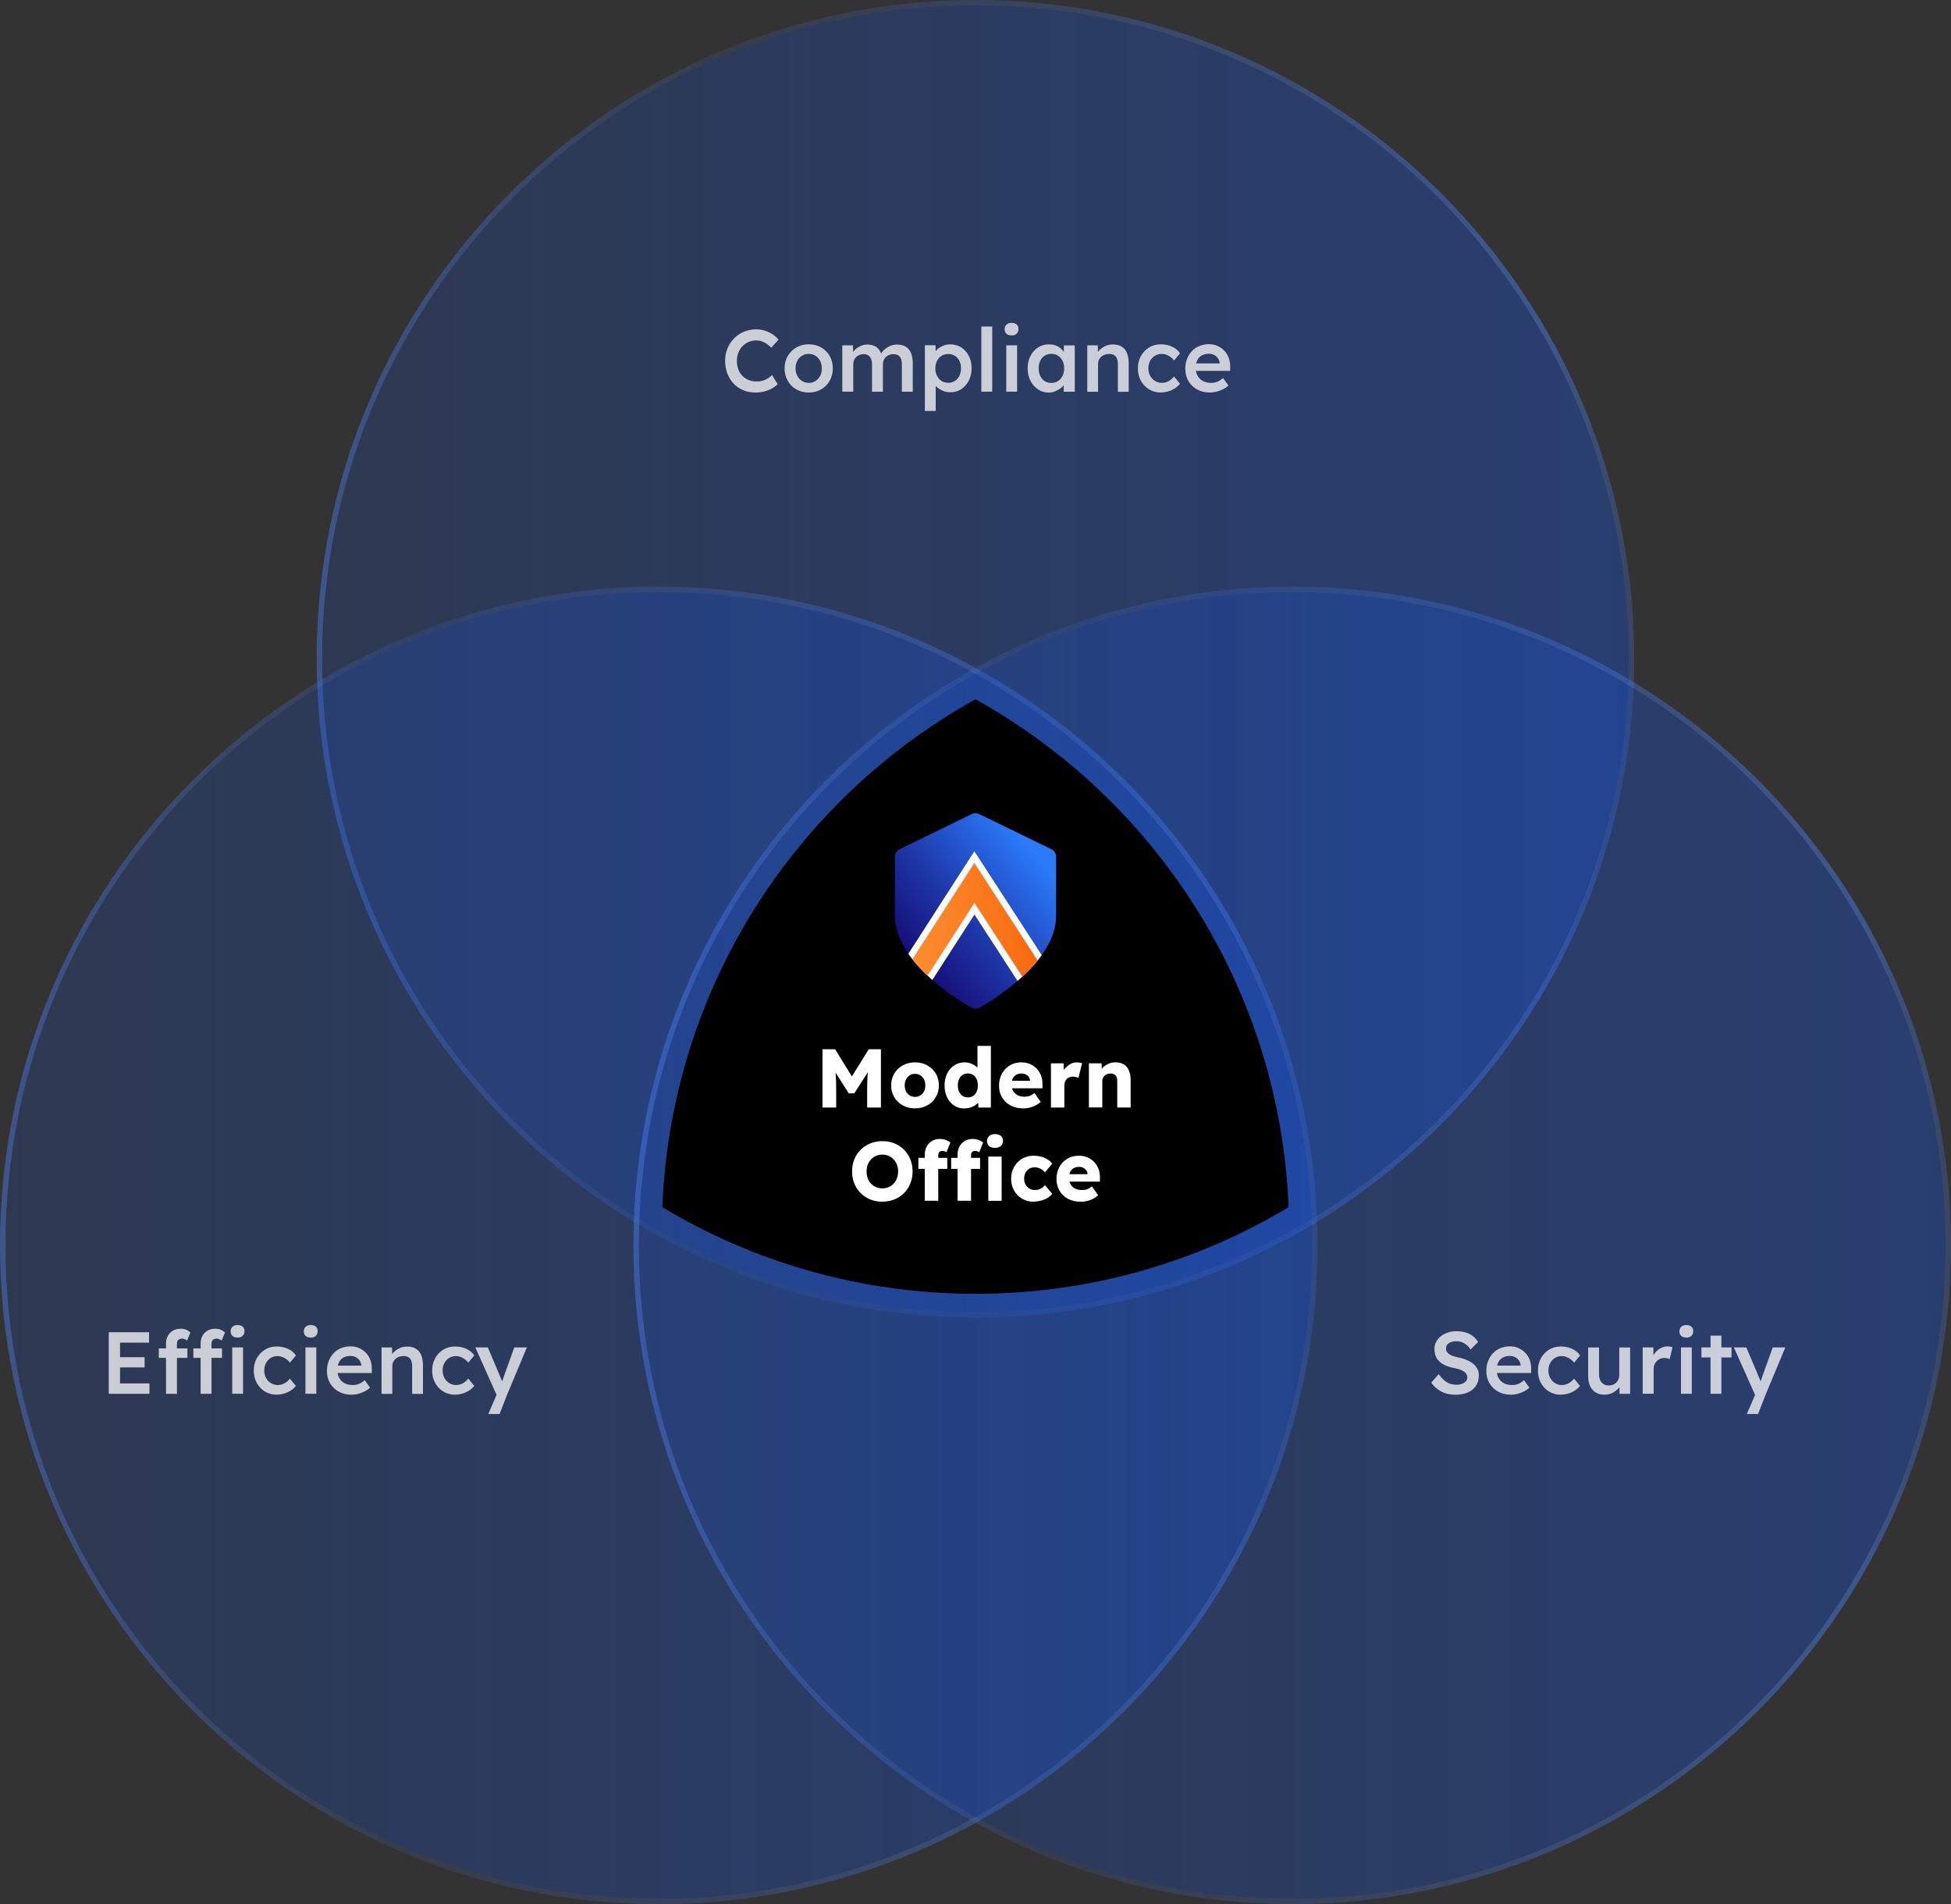 <?xml version="1.0" encoding="UTF-8"?><svg id="b" xmlns="http://www.w3.org/2000/svg" width="313.05" height="305.56" xmlns:xlink="http://www.w3.org/1999/xlink" viewBox="0 0 313.05 305.56"><rect x="0" y="0" width="313.05" height="305.56" fill="#333333" stroke="none"/><defs><linearGradient id="d" x1="51.69" y1="105.71" x2="261.36" y2="105.71" gradientUnits="userSpaceOnUse"><stop offset="0" stop-color="#1851d1" stop-opacity=".25"/><stop offset="1" stop-color="#1851d1" stop-opacity=".5"/></linearGradient><linearGradient id="e" x1="50.81" y1="105.71" x2="262.24" y2="105.71" gradientUnits="userSpaceOnUse"><stop offset="0" stop-color="#4a83ff" stop-opacity=".55"/><stop offset=".31" stop-color="#4a83ff" stop-opacity=".15"/><stop offset=".58" stop-color="#4a83ff" stop-opacity=".3"/><stop offset=".93" stop-color="#4a83ff" stop-opacity=".58"/><stop offset="1" stop-color="#4a83ff" stop-opacity=".3"/></linearGradient><linearGradient id="f" x1=".88" y1="199.85" x2="210.54" y2="199.85" xlink:href="#d"/><linearGradient id="g" x1="0" y1="199.85" x2="211.43" y2="199.85" xlink:href="#e"/><linearGradient id="h" x1="102.5" y1="199.85" x2="312.17" y2="199.85" xlink:href="#d"/><linearGradient id="i" x1="101.62" y1="199.85" x2="313.05" y2="199.85" xlink:href="#e"/><clipPath id="j"><path d="M155.72,161.63c.5.29,1.1.29,1.6,0,2.82-1.64,12.14-7.57,12.14-14.68v-9.47c0-.51-.29-.98-.75-1.2l-11.6-5.65c-.37-.18-.8-.18-1.17,0l-11.6,5.65c-.46.22-.75.69-.75,1.2v9.47c0,7.11,9.32,13.05,12.14,14.68Z" fill="none"/></clipPath><linearGradient id="k" x1="142.21" y1="156.52" x2="165.79" y2="136.8" gradientUnits="userSpaceOnUse"><stop offset="0" stop-color="#140066"/><stop offset=".16" stop-color="#160f78"/><stop offset=".5" stop-color="#1e36a7"/><stop offset=".96" stop-color="#2974f3"/><stop offset="1" stop-color="#2b7afa"/></linearGradient><linearGradient id="l" x1="140.34" y1="152.03" x2="172.71" y2="152.03" gradientUnits="userSpaceOnUse"><stop offset="0" stop-color="#fc8b3b"/><stop offset=".03" stop-color="#fc9739"/><stop offset="1" stop-color="#f95e04"/></linearGradient></defs><g id="c"><g opacity=".77"><circle cx="156.52" cy="105.71" r="104.83" fill="url(#d)"/><path d="M156.52.88c57.9,0,104.83,46.93,104.83,104.83s-46.93,104.83-104.83,104.83-104.83-46.93-104.83-104.83S98.63.88,156.52.88M156.52,0C98.23,0,50.81,47.42,50.81,105.71s47.42,105.71,105.71,105.71,105.71-47.42,105.71-105.71S214.81,0,156.52,0h0Z" fill="url(#e)"/></g><g opacity=".77"><circle cx="105.71" cy="199.85" r="104.83" fill="url(#f)"/><path d="M105.71,95.02c57.9,0,104.83,46.93,104.83,104.83s-46.93,104.83-104.83,104.83S.88,257.74.88,199.85s46.93-104.83,104.83-104.83M105.71,94.13C47.42,94.13,0,141.56,0,199.85s47.42,105.71,105.71,105.71,105.71-47.42,105.71-105.71-47.42-105.71-105.71-105.71h0Z" fill="url(#g)"/></g><g opacity=".77"><circle cx="207.34" cy="199.85" r="104.83" fill="url(#h)"/><path d="M207.34,95.02c57.9,0,104.83,46.93,104.83,104.83s-46.93,104.83-104.83,104.83-104.83-46.93-104.83-104.83,46.93-104.83,104.83-104.83M207.34,94.13c-58.29,0-105.71,47.42-105.71,105.71s47.42,105.71,105.71,105.71,105.71-47.42,105.71-105.71-47.42-105.71-105.71-105.71h0Z" fill="url(#i)"/></g><path d="M156.52,112.22c-28.93,16.07-48.85,46.4-50.24,81.5,14.68,8.82,31.87,13.9,50.24,13.9s35.56-5.08,50.24-13.9c-1.39-35.1-21.31-65.43-50.24-81.5Z"/><g clip-path="url(#j)"><path d="M155.72,161.63c.5.29,1.1.29,1.6,0,2.82-1.64,12.14-7.57,12.14-14.68v-9.47c0-.51-.29-.98-.75-1.2l-11.6-5.65c-.37-.18-.8-.18-1.17,0l-11.6,5.65c-.46.22-.75.69-.75,1.2v9.47c0,7.11,9.32,13.05,12.14,14.68Z" fill="url(#k)"/><polyline points="171.25 164.65 156.35 141.68 141.8 164.28" fill="none" stroke="#fff" stroke-miterlimit="10" stroke-width="5.51"/><polyline points="171.25 164.65 156.35 141.68 141.8 164.28" fill="none" stroke="url(#l)" stroke-miterlimit="10" stroke-width="3.48"/><path d="M155.72,161.63c.5.29,1.1.29,1.6,0,2.82-1.64,12.14-7.57,12.14-14.68v-9.47c0-.51-.29-.98-.75-1.2l-11.6-5.65c-.37-.18-.8-.18-1.17,0l-11.6,5.65c-.46.22-.75.69-.75,1.2v9.47c0,7.11,9.32,13.05,12.14,14.68Z" fill="none"/></g><path d="M131.97,177.73v-9.36h2.03l3.41,5.55h-1.46s3.45-5.55,3.45-5.55h1.95v9.36h-2.21v-2.92c0-.8.02-1.52.06-2.17.04-.64.11-1.28.21-1.91l.25.7-2.59,4.02h-.88l-2.54-4,.25-.72c.1.6.17,1.21.21,1.84.04.63.06,1.38.06,2.24v2.92h-2.21Z" fill="#fff"/><path d="M146.82,177.86c-.74,0-1.4-.16-1.97-.48-.57-.32-1.03-.76-1.36-1.31s-.5-1.19-.5-1.9.17-1.35.5-1.9c.33-.55.79-.99,1.36-1.31s1.23-.48,1.97-.48,1.4.16,1.97.48,1.03.76,1.36,1.31c.33.55.5,1.19.5,1.9s-.17,1.35-.5,1.9-.78.99-1.36,1.31c-.57.32-1.23.48-1.97.48ZM146.82,176.02c.32,0,.61-.08.86-.24.25-.16.45-.38.59-.65.14-.28.21-.59.2-.95,0-.36-.06-.67-.2-.96-.14-.28-.34-.5-.59-.66s-.53-.24-.86-.24-.61.08-.86.24c-.25.16-.45.38-.59.66-.14.28-.21.6-.2.96,0,.36.06.67.2.95.14.28.34.49.59.65.25.16.54.24.86.24Z" fill="#fff"/><path d="M154.74,177.88c-.61,0-1.16-.16-1.64-.47-.48-.32-.85-.75-1.13-1.31-.28-.56-.41-1.19-.41-1.91s.14-1.35.41-1.91c.28-.56.65-1,1.14-1.32s1.03-.48,1.66-.48c.32,0,.63.05.92.15.29.1.56.23.8.4.24.17.44.36.59.58.15.22.24.44.27.68l-.51.12v-4.57h2.15v9.89h-1.99l-.12-1.62.43.07c-.03.22-.11.44-.26.64-.15.21-.34.39-.57.54-.23.16-.5.28-.79.37s-.61.14-.94.14ZM155.29,176.1c.33,0,.62-.08.86-.24.24-.16.43-.38.56-.67.13-.29.19-.62.19-1s-.06-.73-.19-1.02c-.13-.29-.31-.51-.56-.67-.24-.16-.53-.24-.86-.24s-.61.08-.85.24c-.24.16-.42.38-.55.67-.13.29-.2.62-.2,1.02s.07.72.2,1,.32.51.55.67.52.24.85.24Z" fill="#fff"/><path d="M164.18,177.86c-.78,0-1.47-.16-2.05-.47-.58-.32-1.03-.75-1.35-1.3s-.48-1.17-.48-1.88c0-.54.09-1.04.27-1.5s.43-.85.75-1.18c.32-.33.7-.59,1.14-.78.44-.18.92-.27,1.45-.27.5,0,.96.09,1.37.27s.77.43,1.08.75.53.7.7,1.14c.16.44.23.91.21,1.43v.57h-5.67l-.31-1.2h4.23l-.23.25v-.27c-.02-.22-.09-.42-.21-.59-.12-.17-.28-.31-.47-.41-.2-.1-.42-.15-.67-.15-.35,0-.64.07-.89.21-.24.14-.43.34-.55.6-.12.26-.19.59-.19.97s.08.73.25,1.02c.17.29.41.52.72.68s.69.24,1.13.24c.3,0,.57-.04.81-.13.24-.09.49-.24.77-.45l1,1.42c-.28.24-.57.44-.88.59s-.63.27-.96.34c-.33.08-.65.11-.97.11Z" fill="#fff"/><path d="M168.63,177.73v-7.1h2.03l.09,2.31-.4-.44c.11-.38.28-.73.53-1.03.25-.3.53-.54.86-.72s.68-.27,1.06-.27c.16,0,.31.01.45.04.14.03.27.06.38.09l-.59,2.37c-.1-.06-.23-.11-.39-.15-.17-.04-.34-.06-.52-.06-.2,0-.38.03-.55.1s-.31.16-.43.29-.21.27-.27.44-.1.36-.1.57v3.56h-2.15Z" fill="#fff"/><path d="M174.72,177.73v-7.1h2.03l.07,1.44-.43.16c.1-.32.27-.61.53-.88.25-.26.56-.47.92-.64.36-.16.73-.24,1.12-.24.53,0,.99.11,1.35.33.37.22.64.54.83.98.19.43.28.96.28,1.58v4.36h-2.15v-4.19c0-.29-.04-.52-.12-.71-.08-.19-.2-.33-.37-.42s-.37-.14-.61-.13c-.19,0-.36.03-.52.09-.16.06-.3.14-.41.25-.12.11-.21.24-.27.38s-.1.3-.1.47v4.25h-2.14Z" fill="#fff"/><path d="M141.59,192.84c-.71,0-1.36-.12-1.95-.36s-1.1-.58-1.54-1.02c-.44-.44-.78-.95-1.02-1.54-.24-.59-.36-1.23-.36-1.94s.12-1.35.36-1.94c.24-.59.58-1.1,1.02-1.54.44-.44.95-.78,1.54-1.02.59-.24,1.23-.36,1.94-.36s1.35.12,1.94.36c.59.24,1.1.58,1.54,1.02.44.44.77.95,1.01,1.54.24.59.36,1.23.36,1.94s-.12,1.34-.36,1.93c-.24.59-.57,1.11-1.01,1.54-.44.44-.95.78-1.54,1.02s-1.23.36-1.93.36ZM141.58,190.7c.37,0,.7-.07,1.01-.2.31-.13.58-.32.8-.57.23-.24.4-.53.53-.86.12-.33.19-.69.19-1.08s-.06-.75-.19-1.08c-.13-.33-.3-.62-.53-.86-.23-.24-.49-.43-.8-.57-.31-.13-.64-.2-1.01-.2s-.7.07-1.01.2c-.31.13-.58.32-.81.57-.23.25-.41.53-.53.86-.12.33-.18.69-.18,1.08s.06.76.18,1.09c.12.33.3.62.53.86s.5.43.81.56c.31.13.64.2,1.01.2Z" fill="#fff"/><path d="M147.36,187.57v-1.77h4.64v1.77h-4.64ZM148.39,192.7v-7.45c0-.46.1-.88.3-1.26.2-.37.48-.67.84-.89.36-.22.78-.33,1.26-.33.34,0,.65.05.94.15.29.1.54.24.76.41l-.62,1.56c-.12-.06-.23-.11-.33-.15-.11-.04-.21-.05-.29-.05-.16,0-.29.03-.4.08s-.18.14-.23.25c-.05.11-.07.25-.07.41v7.26h-2.15ZM152.62,187.57v-1.77h4.64v1.77h-4.64ZM153.65,192.7v-7.45c0-.46.1-.88.3-1.26.2-.37.48-.67.84-.89.36-.22.78-.33,1.26-.33.34,0,.65.05.94.15.29.1.54.24.76.41l-.62,1.56c-.12-.06-.23-.11-.33-.15-.11-.04-.2-.05-.29-.05-.16,0-.29.03-.4.08-.11.05-.19.14-.23.25-.05.11-.07.25-.07.41v7.26h-2.15ZM159.65,184.2c-.4,0-.72-.1-.94-.29-.23-.19-.34-.47-.34-.82,0-.32.12-.58.35-.79.23-.2.54-.31.94-.31s.71.1.94.29c.22.19.33.46.33.81,0,.33-.11.6-.34.8-.23.2-.54.31-.93.31ZM158.58,192.7v-7.1h2.14v7.1h-2.14Z" fill="#fff"/><path d="M165.84,192.84c-.69,0-1.3-.16-1.84-.48-.54-.32-.97-.76-1.29-1.32s-.47-1.19-.47-1.89.16-1.33.47-1.89c.32-.56.75-1,1.29-1.32.54-.32,1.16-.48,1.84-.48.63,0,1.21.11,1.74.33.53.22.95.53,1.26.94l-1.16,1.39c-.12-.14-.27-.28-.44-.4s-.36-.22-.56-.29c-.2-.07-.42-.11-.64-.11-.34,0-.64.08-.9.23-.26.16-.46.37-.6.65-.14.28-.21.59-.21.95s.07.65.22.92.35.49.61.65c.26.16.55.24.88.24.23,0,.45-.03.64-.09.2-.06.38-.15.54-.26.17-.12.32-.26.46-.43l1.15,1.4c-.3.38-.72.69-1.26.91-.54.22-1.12.33-1.73.33Z" fill="#fff"/><path d="M173.4,192.84c-.78,0-1.47-.16-2.05-.47-.58-.32-1.03-.75-1.35-1.3s-.48-1.17-.48-1.88c0-.54.09-1.04.27-1.5s.43-.85.75-1.18.7-.59,1.14-.78c.44-.18.92-.27,1.45-.27.5,0,.96.09,1.37.27s.77.43,1.08.75c.3.32.53.7.7,1.14.16.44.23.91.21,1.43v.57h-5.67l-.31-1.2h4.23l-.23.25v-.27c-.02-.22-.09-.42-.21-.59-.12-.17-.28-.31-.47-.41-.2-.1-.42-.15-.67-.15-.35,0-.64.07-.89.21-.24.14-.43.34-.55.6-.12.26-.19.59-.19.97s.08.73.25,1.02c.17.29.41.52.72.68s.69.24,1.13.24c.3,0,.57-.04.81-.13.24-.09.49-.24.77-.45l1,1.42c-.28.24-.57.44-.88.59s-.63.27-.96.34c-.33.08-.65.11-.97.11Z" fill="#fff"/><g opacity=".75"><path d="M121.22,62.99c-.72,0-1.37-.12-1.96-.37-.59-.25-1.11-.6-1.54-1.05-.43-.46-.77-1-1.01-1.62-.24-.63-.36-1.31-.36-2.05s.13-1.38.38-1.99c.25-.61.61-1.15,1.06-1.61.45-.46.98-.82,1.58-1.07.6-.25,1.26-.38,1.96-.38.48,0,.95.07,1.4.21.45.14.87.34,1.24.59.38.25.69.54.95.87l-1.17,1.28c-.24-.25-.5-.47-.75-.64-.26-.17-.53-.31-.8-.4-.28-.09-.56-.13-.85-.13-.43,0-.84.08-1.22.24-.38.16-.71.39-.99.68-.28.29-.5.64-.66,1.04-.16.4-.24.84-.24,1.33s.08.95.23,1.36.38.75.66,1.04c.29.29.63.52,1.03.67.4.16.84.23,1.32.23.31,0,.61-.04.9-.13.29-.08.56-.2.81-.36.25-.16.48-.34.69-.54l.9,1.45c-.23.25-.53.48-.9.69-.38.21-.8.37-1.26.49-.47.12-.93.18-1.39.18Z" fill="#fff"/><path d="M129.77,62.99c-.74,0-1.41-.17-1.99-.5-.58-.33-1.05-.79-1.38-1.38-.34-.58-.51-1.25-.51-1.99s.17-1.41.51-1.99c.34-.58.8-1.04,1.38-1.38.58-.33,1.25-.5,1.99-.5s1.39.17,1.98.5c.58.33,1.04.79,1.38,1.38.33.58.5,1.25.5,1.99s-.17,1.41-.5,1.99-.79,1.04-1.38,1.38c-.58.33-1.24.5-1.98.5ZM129.77,61.45c.4,0,.76-.1,1.08-.31.31-.21.56-.48.75-.83.18-.35.27-.74.26-1.19,0-.45-.08-.85-.26-1.2-.18-.35-.43-.62-.75-.83-.32-.2-.68-.3-1.08-.3s-.77.1-1.09.3-.58.48-.76.83c-.18.35-.27.75-.27,1.19s.09.84.27,1.19c.18.35.43.63.76.83.32.21.69.31,1.09.31Z" fill="#fff"/><path d="M135.15,62.85v-7.44h1.71l.03,1.5-.28.11c.09-.24.21-.47.38-.68.17-.21.37-.4.61-.55.24-.16.49-.28.75-.37.26-.09.53-.13.8-.13.4,0,.76.06,1.08.19.31.13.58.33.79.6.21.27.37.62.47,1.04l-.27-.06.11-.23c.1-.23.25-.43.44-.61s.4-.35.64-.49c.24-.15.48-.26.74-.33.26-.08.52-.11.77-.11.57,0,1.04.11,1.41.34.38.23.66.57.85,1.03.19.46.28,1.03.28,1.71v4.49h-1.75v-4.38c0-.38-.05-.69-.15-.93-.1-.25-.25-.43-.45-.54-.2-.12-.45-.18-.75-.18-.24,0-.46.04-.67.12-.21.08-.39.19-.54.34-.15.15-.27.31-.35.5-.08.19-.13.4-.13.62v4.45h-1.75v-4.39c0-.36-.05-.66-.16-.9-.1-.24-.25-.42-.45-.55-.2-.13-.44-.19-.72-.19-.23,0-.46.04-.66.12-.21.08-.39.19-.54.33-.15.14-.27.31-.35.49-.08.19-.13.4-.13.62v4.46h-1.75Z" fill="#fff"/><path d="M148.4,65.95v-10.55h1.71l.03,1.69-.3-.13c.06-.29.22-.57.48-.83.26-.26.59-.47.97-.63.38-.16.78-.24,1.19-.24.66,0,1.24.16,1.76.49.51.33.92.78,1.21,1.36.3.57.45,1.24.45,1.99s-.15,1.4-.45,1.98c-.3.58-.7,1.04-1.21,1.37-.51.33-1.09.5-1.73.5-.43,0-.85-.08-1.25-.25-.4-.17-.74-.39-1.02-.66-.28-.27-.45-.56-.52-.86l.42-.2v4.96h-1.75ZM152.15,61.43c.39,0,.75-.1,1.06-.3.31-.2.55-.47.73-.82.17-.35.26-.75.26-1.2s-.08-.85-.25-1.19c-.17-.34-.41-.61-.72-.81s-.67-.3-1.07-.3-.77.1-1.08.29c-.31.19-.55.46-.73.81s-.27.75-.27,1.2.09.85.27,1.2c.18.35.42.62.73.82.31.2.67.3,1.08.3Z" fill="#fff"/><path d="M157.46,62.85v-10.45h1.75v10.45h-1.75Z" fill="#fff"/><path d="M162.3,53.82c-.35,0-.62-.09-.81-.26-.19-.17-.29-.42-.29-.74,0-.3.1-.55.3-.73.2-.19.47-.28.8-.28.36,0,.63.09.83.26s.29.43.29.76c0,.29-.1.53-.3.72-.2.19-.47.28-.82.28ZM161.46,62.85v-7.44h1.74v7.44h-1.74Z" fill="#fff"/><path d="M168.21,62.99c-.61,0-1.17-.17-1.67-.51-.5-.34-.9-.8-1.2-1.38-.3-.58-.45-1.25-.45-1.99s.15-1.41.45-1.99c.3-.58.71-1.04,1.23-1.37.52-.33,1.1-.49,1.75-.49.38,0,.72.05,1.03.16.31.11.58.26.82.46.24.2.43.42.59.68s.26.53.32.82l-.38-.1v-1.86h1.75v7.44h-1.77v-1.78l.41-.07c-.07.25-.19.5-.36.74s-.39.45-.65.63c-.26.18-.55.33-.86.45s-.65.17-1.01.17ZM168.69,61.45c.4,0,.76-.1,1.07-.3.31-.2.55-.47.73-.83s.26-.76.26-1.22-.09-.85-.26-1.2c-.17-.35-.42-.62-.73-.82s-.67-.3-1.07-.3-.76.1-1.07.3-.54.47-.71.82c-.17.35-.25.75-.25,1.2s.08.87.25,1.22c.17.35.41.63.71.83.31.2.66.3,1.07.3Z" fill="#fff"/><path d="M174.46,62.85v-7.44h1.69l.03,1.53-.32.17c.09-.34.28-.65.55-.92s.6-.5.97-.67c.38-.17.76-.25,1.16-.25.57,0,1.04.11,1.42.34s.67.56.86,1.02.29,1.02.29,1.69v4.55h-1.74v-4.42c0-.38-.05-.69-.16-.94-.1-.25-.26-.43-.48-.55-.22-.12-.48-.17-.79-.16-.25,0-.49.04-.7.12s-.39.19-.55.34c-.16.15-.28.31-.37.5-.09.19-.13.4-.13.62v4.49h-1.74Z" fill="#fff"/><path d="M186.25,62.99c-.7,0-1.32-.17-1.88-.51-.56-.34-.99-.8-1.31-1.38-.32-.58-.48-1.24-.48-1.98s.16-1.39.48-1.98c.32-.58.76-1.04,1.31-1.38s1.18-.51,1.88-.51,1.27.13,1.82.38c.55.25.97.61,1.27,1.06l-.96,1.16c-.14-.2-.32-.38-.54-.54-.22-.16-.45-.29-.69-.38-.25-.09-.49-.14-.73-.14-.41,0-.78.1-1.11.3s-.58.48-.77.83-.28.75-.28,1.19.1.84.29,1.19c.19.35.45.63.78.83.33.21.7.31,1.1.31.25,0,.48-.04.71-.12.23-.08.45-.19.66-.35.21-.15.4-.34.58-.56l.96,1.17c-.32.41-.76.75-1.32,1.01-.56.26-1.15.39-1.77.39Z" fill="#fff"/><path d="M194.16,62.99c-.78,0-1.47-.16-2.07-.49s-1.06-.78-1.4-1.35c-.33-.57-.5-1.22-.5-1.96,0-.58.09-1.12.28-1.6.19-.48.45-.9.78-1.25.33-.35.73-.63,1.2-.82.47-.19.98-.29,1.53-.29.49,0,.95.09,1.37.28s.79.44,1.1.77c.31.32.55.71.71,1.16.17.45.24.93.23,1.46v.61h-6.04l-.32-1.19h4.9l-.23.24v-.31c-.03-.29-.12-.55-.28-.77-.16-.22-.36-.39-.61-.52-.25-.13-.52-.19-.83-.19-.46,0-.85.09-1.16.27-.32.18-.55.44-.71.77s-.24.75-.24,1.25.1.9.3,1.26c.2.36.49.63.86.83.37.19.81.29,1.31.29.35,0,.67-.06.96-.17s.61-.32.95-.61l.86,1.2c-.25.24-.54.44-.87.6-.32.16-.67.29-1.02.39-.36.09-.71.14-1.06.14Z" fill="#fff"/></g><g opacity=".75"><path d="M17.45,223.66v-9.88h6.47v1.67h-4.66v6.55h4.72v1.67h-6.52ZM18.3,219.43v-1.64h4.9v1.64h-4.9Z" fill="#fff"/><path d="M25.48,217.9v-1.52h4.59v1.52h-4.59ZM26.64,223.66v-8.1c0-.45.1-.85.3-1.21.2-.35.47-.63.82-.83.35-.2.75-.3,1.21-.3.32,0,.62.05.89.16.27.11.5.26.69.44l-.54,1.31c-.12-.1-.25-.18-.39-.24s-.27-.08-.39-.08c-.19,0-.35.03-.47.09s-.22.15-.28.28c-.06.12-.09.27-.09.44v8.05h-1.75ZM31.03,217.9v-1.52h4.59v1.52h-4.59ZM32.19,223.66v-8.1c0-.45.1-.85.3-1.21.2-.35.47-.63.82-.83.35-.2.75-.3,1.21-.3.32,0,.62.05.89.16s.5.26.69.44l-.54,1.31c-.12-.1-.25-.18-.39-.24-.14-.06-.27-.08-.39-.08-.19,0-.35.03-.47.09-.13.06-.22.15-.28.28-.06.12-.09.27-.09.44v8.05h-1.75ZM38.11,214.64c-.35,0-.62-.09-.81-.26-.19-.17-.29-.42-.29-.74,0-.3.1-.55.3-.73.2-.19.47-.28.8-.28.36,0,.63.09.83.26s.29.43.29.76c0,.29-.1.53-.3.72-.2.19-.47.28-.82.28ZM37.26,223.66v-7.44h1.74v7.44h-1.74Z" fill="#fff"/><path d="M44.39,223.81c-.7,0-1.32-.17-1.88-.51-.56-.34-.99-.8-1.31-1.38-.32-.58-.48-1.24-.48-1.98s.16-1.39.48-1.98c.32-.58.76-1.04,1.31-1.38s1.18-.51,1.88-.51,1.28.13,1.82.38.97.61,1.27,1.06l-.96,1.16c-.14-.2-.32-.38-.54-.54-.22-.16-.45-.29-.69-.38s-.49-.14-.73-.14c-.41,0-.78.1-1.11.3s-.58.48-.77.83c-.19.35-.28.75-.28,1.19s.1.84.29,1.19c.19.35.45.63.78.83.33.21.7.31,1.1.31.25,0,.48-.04.71-.12.23-.08.45-.19.66-.35.21-.15.4-.34.58-.56l.96,1.17c-.32.41-.76.75-1.32,1.01-.56.26-1.15.39-1.77.39Z" fill="#fff"/><path d="M49.85,214.64c-.35,0-.62-.09-.81-.26-.19-.17-.29-.42-.29-.74,0-.3.1-.55.3-.73.2-.19.47-.28.8-.28.36,0,.63.09.83.26s.29.43.29.76c0,.29-.1.53-.3.72-.2.19-.47.28-.82.28ZM49.01,223.66v-7.44h1.74v7.44h-1.74Z" fill="#fff"/><path d="M56.43,223.81c-.78,0-1.47-.16-2.07-.49s-1.06-.78-1.4-1.35c-.33-.57-.5-1.22-.5-1.96,0-.58.09-1.12.28-1.6.19-.48.45-.9.78-1.25.33-.35.73-.63,1.2-.82.47-.19.98-.29,1.53-.29.49,0,.95.09,1.37.28s.79.44,1.1.77c.31.32.55.71.71,1.16.16.45.24.93.23,1.46v.61h-6.04l-.32-1.19h4.9l-.23.24v-.31c-.03-.29-.12-.55-.28-.77-.16-.22-.36-.39-.61-.52-.25-.13-.52-.19-.83-.19-.46,0-.85.09-1.16.27-.32.18-.55.44-.71.77-.16.33-.24.75-.24,1.25s.1.9.3,1.26c.2.36.49.63.86.83.37.19.81.29,1.31.29.35,0,.67-.06.96-.17.29-.11.61-.32.95-.61l.86,1.2c-.25.24-.54.44-.87.6-.32.16-.67.29-1.02.39s-.71.14-1.06.14Z" fill="#fff"/><path d="M61.22,223.66v-7.44h1.69l.03,1.53-.32.17c.09-.34.28-.65.55-.92.27-.28.6-.5.97-.67s.76-.25,1.16-.25c.56,0,1.04.11,1.42.34.38.23.67.56.86,1.02s.29,1.02.29,1.69v4.55h-1.74v-4.42c0-.38-.05-.69-.16-.94-.1-.25-.26-.43-.48-.55-.22-.12-.48-.17-.79-.16-.25,0-.49.04-.7.12s-.39.19-.55.34c-.16.15-.28.31-.37.5-.09.19-.13.4-.13.62v4.49h-1.74Z" fill="#fff"/><path d="M73.01,223.81c-.7,0-1.32-.17-1.88-.51-.56-.34-.99-.8-1.31-1.38-.32-.58-.48-1.24-.48-1.98s.16-1.39.48-1.98c.32-.58.76-1.04,1.31-1.38s1.18-.51,1.88-.51,1.28.13,1.82.38.97.61,1.27,1.06l-.96,1.16c-.14-.2-.32-.38-.54-.54-.22-.16-.45-.29-.69-.38s-.49-.14-.73-.14c-.41,0-.78.1-1.11.3s-.58.48-.77.83c-.19.35-.28.75-.28,1.19s.1.84.29,1.19c.19.35.45.63.78.83.33.21.7.31,1.1.31.25,0,.48-.04.71-.12.23-.08.45-.19.66-.35.21-.15.4-.34.58-.56l.96,1.17c-.32.41-.76.75-1.32,1.01-.56.26-1.15.39-1.77.39Z" fill="#fff"/><path d="M78.35,226.91l1.58-3.66v1.16s-3.66-8.19-3.66-8.19h2.01l2.05,4.86c.07.12.13.29.2.49.07.2.12.4.17.6l-.35.11c.07-.18.14-.37.21-.57.08-.2.15-.41.21-.63l1.75-4.86h2.02l-3.11,7.44-1.27,3.25h-1.81Z" fill="#fff"/></g><g opacity=".75"><path d="M233.56,223.81c-.57,0-1.1-.07-1.58-.22s-.91-.36-1.3-.66c-.39-.29-.73-.64-1.03-1.06l1.2-1.36c.46.64.91,1.08,1.36,1.33.44.25.94.37,1.5.37.32,0,.61-.05.88-.15.26-.1.47-.24.62-.41s.23-.37.23-.6c0-.16-.03-.31-.09-.44s-.15-.26-.27-.37c-.12-.11-.27-.21-.45-.3s-.38-.17-.61-.24-.48-.13-.75-.18c-.52-.1-.97-.24-1.36-.42-.39-.17-.71-.39-.98-.65s-.46-.55-.58-.88c-.12-.32-.18-.69-.18-1.11s.09-.8.28-1.14c.18-.35.43-.65.75-.9.32-.25.69-.45,1.12-.59s.88-.21,1.37-.21c.56,0,1.05.07,1.49.2.44.13.82.33,1.16.59.33.26.61.57.83.94l-1.21,1.2c-.19-.29-.4-.53-.64-.73-.24-.19-.49-.34-.76-.44-.27-.1-.56-.15-.86-.15-.34,0-.63.05-.88.14-.25.09-.45.23-.59.4-.14.17-.21.38-.21.63,0,.19.04.36.13.5.08.15.2.28.36.39.16.11.35.21.6.3.24.08.52.16.83.23.52.1.98.24,1.4.42.41.17.77.38,1.06.62s.51.51.66.82c.15.31.23.65.23,1.02,0,.65-.15,1.21-.46,1.67-.31.47-.74.82-1.29,1.07-.56.25-1.2.37-1.95.37Z" fill="#fff"/><path d="M242.46,223.81c-.78,0-1.47-.16-2.07-.49s-1.06-.78-1.4-1.35c-.33-.57-.5-1.22-.5-1.96,0-.58.09-1.12.28-1.6.19-.48.45-.9.78-1.25.33-.35.73-.63,1.2-.82.47-.19.98-.29,1.53-.29.49,0,.95.09,1.37.28s.79.44,1.1.77c.31.32.55.71.71,1.16.16.45.24.93.23,1.46l-.02.61h-6.03l-.32-1.19h4.9l-.23.24v-.31c-.03-.29-.12-.55-.28-.77-.16-.22-.36-.39-.61-.52-.25-.13-.53-.19-.83-.19-.46,0-.85.09-1.16.27-.32.18-.55.44-.71.77-.16.33-.24.75-.24,1.25s.1.9.3,1.26c.2.36.49.63.86.83.37.19.81.29,1.31.29.35,0,.67-.06.96-.17.29-.11.61-.32.95-.61l.86,1.2c-.25.24-.54.44-.87.6-.32.16-.67.29-1.02.39-.36.09-.71.14-1.06.14Z" fill="#fff"/><path d="M250.44,223.81c-.7,0-1.32-.17-1.88-.51-.56-.34-.99-.8-1.31-1.38-.32-.58-.48-1.24-.48-1.98s.16-1.39.48-1.98c.32-.58.76-1.04,1.31-1.38s1.18-.51,1.88-.51,1.27.13,1.82.38c.55.25.97.61,1.27,1.06l-.96,1.16c-.14-.2-.32-.38-.54-.54-.22-.16-.45-.29-.69-.38-.25-.09-.49-.14-.73-.14-.41,0-.78.1-1.11.3s-.58.48-.77.83-.28.75-.28,1.19.1.84.29,1.19c.19.35.45.63.78.83.33.21.7.31,1.1.31.25,0,.48-.04.71-.12.23-.08.45-.19.66-.35.21-.15.4-.34.58-.56l.96,1.17c-.32.41-.76.75-1.32,1.01-.56.26-1.15.39-1.77.39Z" fill="#fff"/><path d="M257.44,223.81c-.54,0-1-.12-1.4-.36-.39-.24-.7-.58-.9-1.03-.21-.45-.31-.98-.31-1.6v-4.59h1.74v4.22c0,.39.06.73.18,1.01.12.28.3.49.54.64.23.15.52.23.85.23.24,0,.47-.04.67-.12.2-.08.38-.19.53-.34s.27-.32.35-.52c.08-.2.13-.42.13-.66v-4.46h1.74v7.44h-1.69l-.03-1.55.31-.17c-.11.36-.3.68-.57.95s-.59.5-.95.66c-.37.16-.76.25-1.17.25Z" fill="#fff"/><path d="M263.58,223.66v-7.44h1.71l.03,2.37-.24-.54c.1-.38.28-.72.54-1.02.25-.3.55-.54.88-.71.33-.17.69-.26,1.05-.26.16,0,.31.01.46.04.15.03.27.06.36.1l-.47,1.91c-.1-.06-.23-.1-.38-.14-.15-.04-.3-.06-.45-.06-.23,0-.46.04-.67.13-.21.09-.4.21-.56.37-.16.16-.28.35-.37.56s-.13.45-.13.71v3.97h-1.75Z" fill="#fff"/><path d="M270.57,214.64c-.35,0-.62-.09-.81-.26s-.29-.42-.29-.74c0-.3.1-.55.3-.73.2-.19.47-.28.8-.28.36,0,.63.09.83.26s.29.43.29.76c0,.29-.1.53-.3.72-.2.19-.47.28-.82.28ZM269.72,223.66v-7.44h1.74v7.44h-1.74Z" fill="#fff"/><path d="M273,217.83v-1.61h4.83v1.61h-4.83ZM274.47,223.66v-9.33h1.74v9.33h-1.74Z" fill="#fff"/><path d="M280.29,226.91l1.58-3.66v1.16s-3.66-8.19-3.66-8.19h2l2.05,4.86c.07.12.13.29.2.49.07.2.12.4.17.6l-.35.11c.07-.18.14-.37.21-.57.08-.2.15-.41.21-.63l1.75-4.86h2.02l-3.11,7.44-1.27,3.25h-1.81Z" fill="#fff"/></g></g></svg>